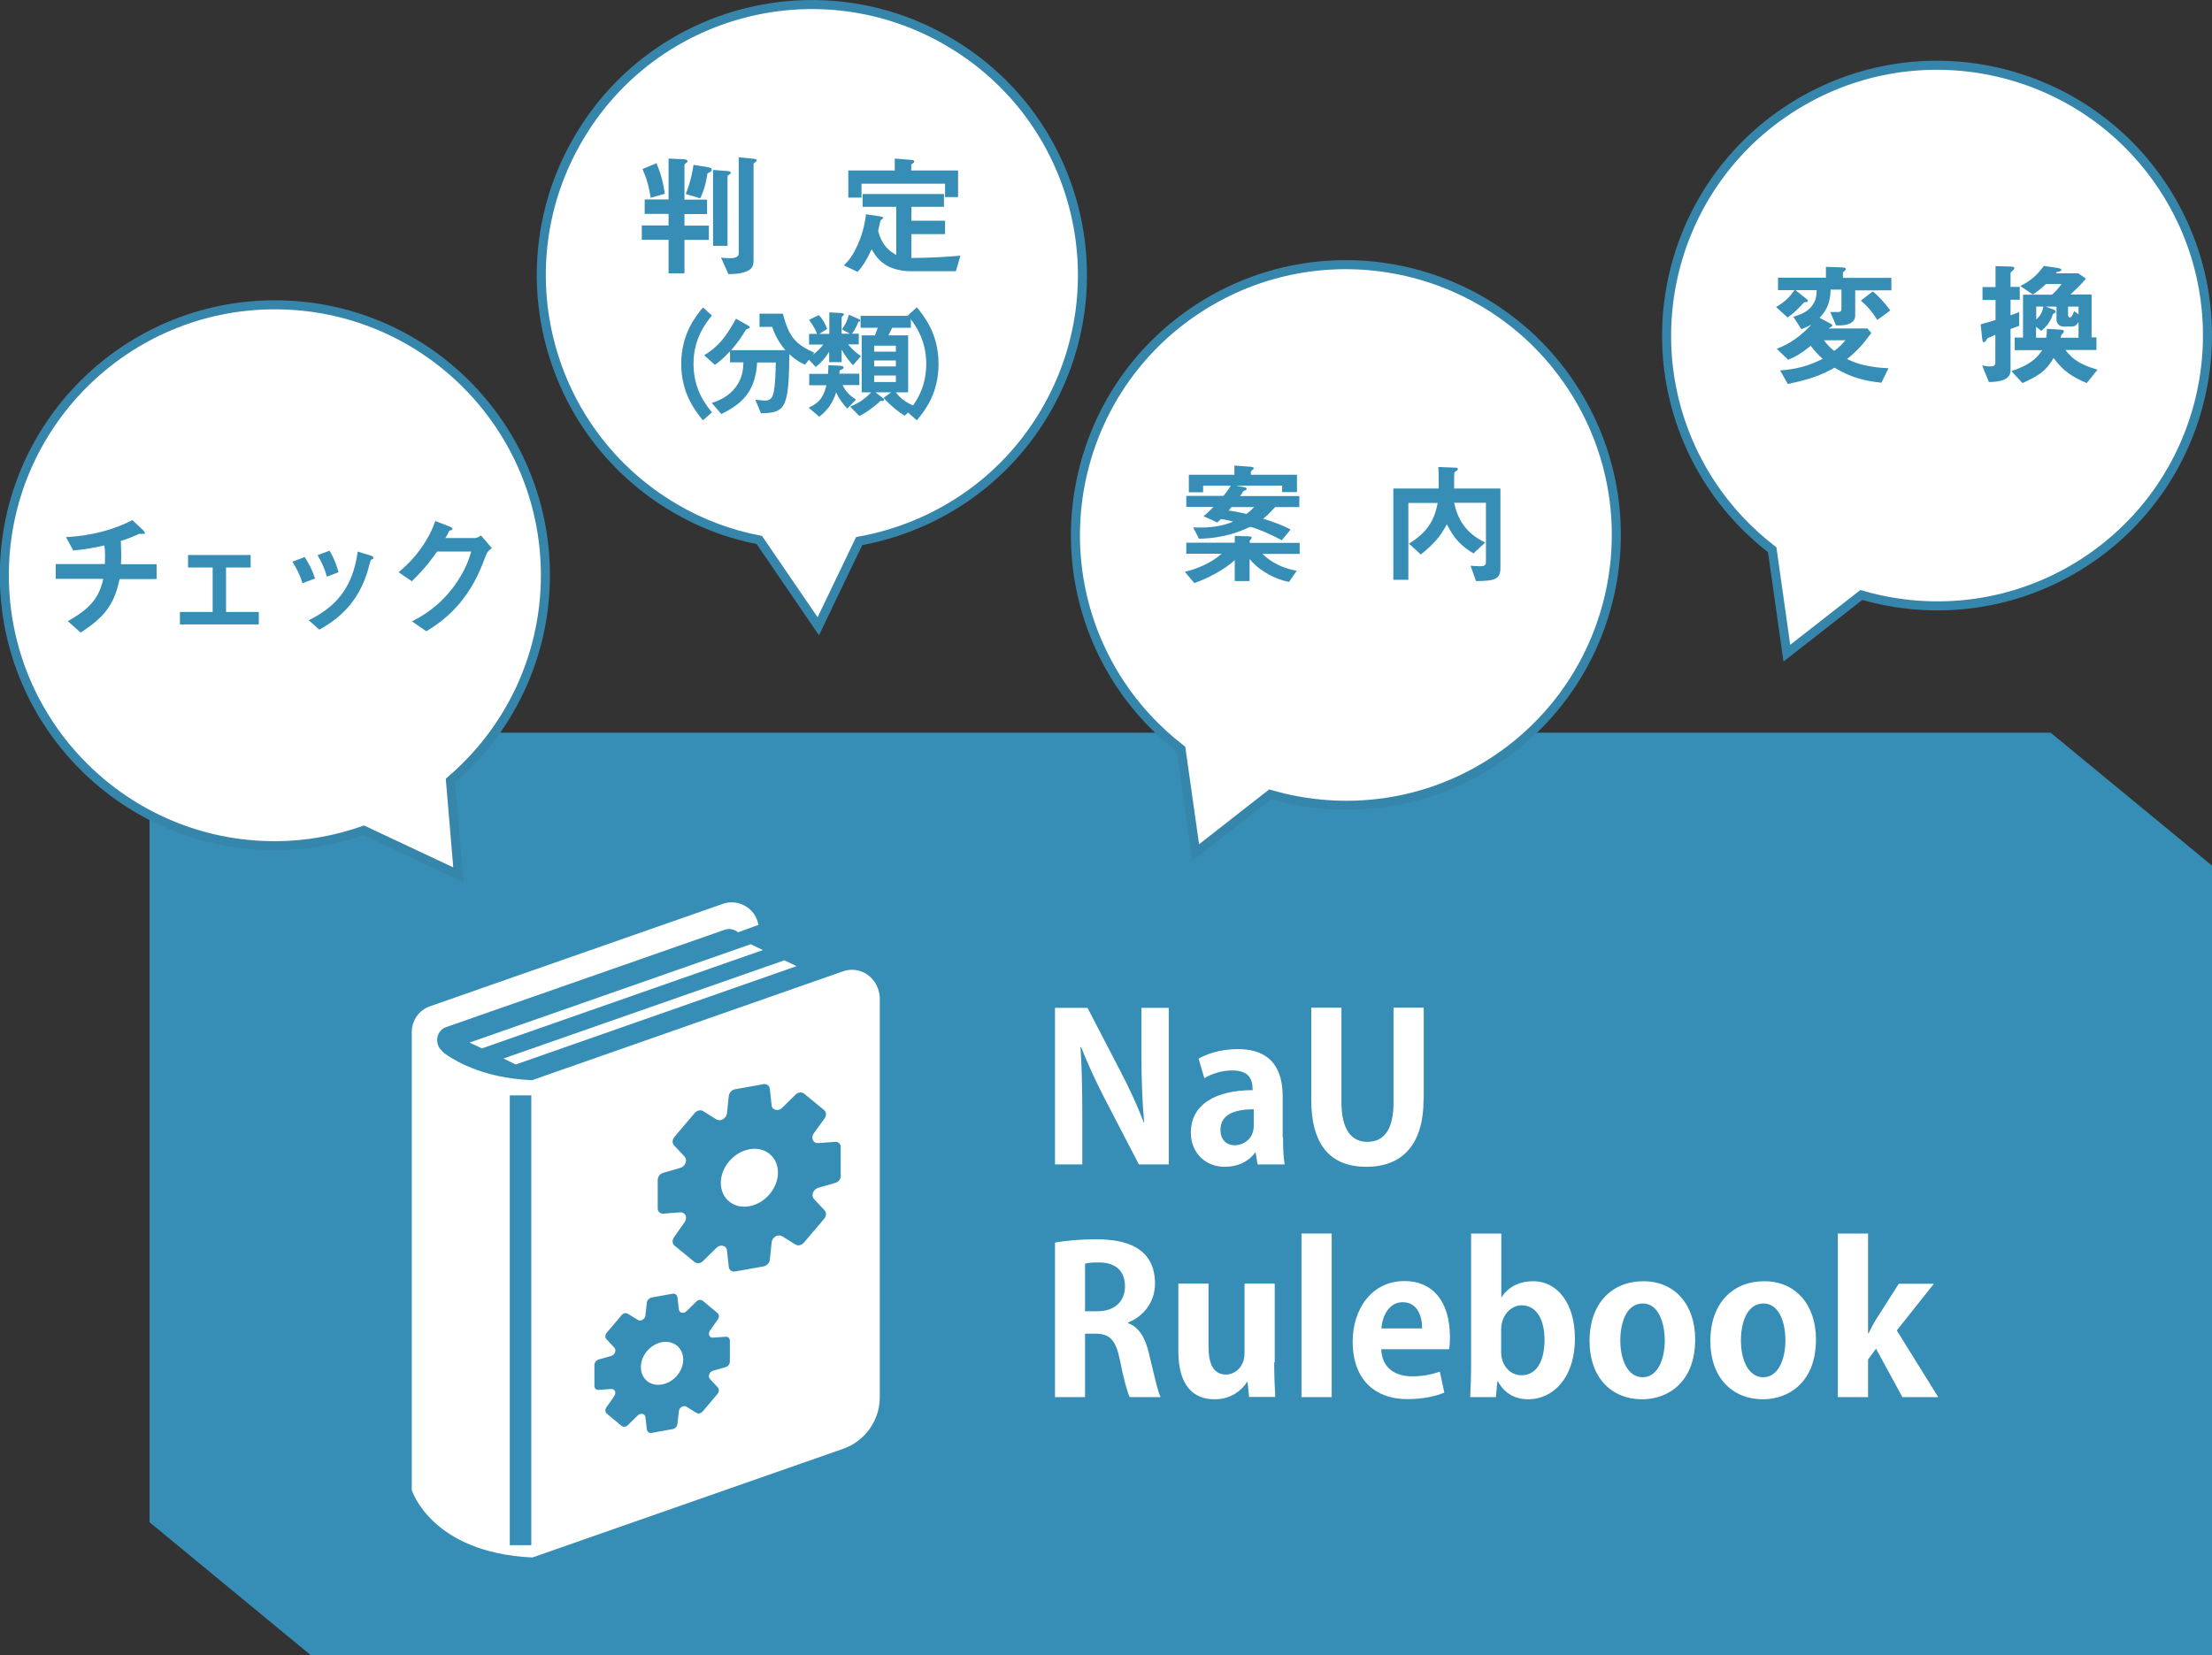 <?xml version="1.0" encoding="utf-8"?>
<!-- Generator: Adobe Illustrator 25.0.1, SVG Export Plug-In . SVG Version: 6.00 Build 0)  -->
<svg version="1.1" id="レイヤー_1" xmlns="http://www.w3.org/2000/svg" xmlns:xlink="http://www.w3.org/1999/xlink" x="0px"
	 y="0px" viewBox="0 0 122.32 91.55" style="enable-background:new 0 0 122.32 91.55;" xml:space="preserve">
<rect x="0" y="0" width="122.32" height="91.55" fill="#333333" stroke="none"/>
<style type="text/css">
	.st0{fill:#FFFFFF;stroke:#3686AC;stroke-width:0.5;stroke-miterlimit:10;}
	.st1{fill:#368EB7;}
	.st2{fill:#FFFFFF;}
	.st3{fill:none;}
</style>
<g>
	<path class="st0" d="M115.3,31.08c6.91-4.52,8.85-13.79,4.33-20.7c-4.52-6.91-13.79-8.85-20.7-4.33
		c-6.91,4.52-8.85,13.79-4.33,20.7c0.95,1.45,2.11,2.66,3.4,3.66l0.81,5.72l4.12-3.22C106.97,34.09,111.49,33.57,115.3,31.08z"/>
	<g>
		<g>
			<path class="st1" d="M99.77,16.72c-0.14,0.16-0.31,0.32-0.45,0.46c-0.25,0.24-0.35,0.29-0.47,0.38l-0.64-0.58
				c0.52-0.28,0.82-0.63,1.04-0.96l0.64,0.51c0.08,0.07,0.08,0.08,0.08,0.1C99.97,16.7,99.95,16.7,99.77,16.72z M102.59,16.01v1.44
				c0,0.41-0.42,0.55-0.87,0.55h-0.19l-0.32-0.74h0.42c0.16,0,0.2-0.04,0.2-0.24v-1h-0.6c-0.02,0.69-0.18,1.1-0.61,1.56l0.6,0.32
				c0.04,0.02,0.1,0.05,0.1,0.1c0,0.04-0.03,0.06-0.04,0.07c-0.02,0.02-0.14,0.08-0.17,0.1h2.16l0.21,0.25
				c-0.48,0.66-0.81,1.01-1.34,1.44c0.27,0.13,0.57,0.27,1.16,0.38c0.49,0.1,0.8,0.11,1.13,0.13l-0.39,0.8
				c-0.99-0.11-1.68-0.29-2.59-0.83c-0.64,0.35-1.22,0.62-2.59,0.9l-0.42-0.75c0.91-0.07,1.55-0.24,2.35-0.64
				c-0.25-0.23-0.42-0.41-0.66-0.72c-0.51,0.41-0.83,0.6-1.25,0.77l-0.63-0.61c0.74-0.26,1.38-0.75,1.92-1.34
				c-0.23,0.13-0.4,0.2-0.56,0.26l-0.44-0.69c0.32-0.1,0.75-0.23,1.02-0.59c0.24-0.31,0.26-0.57,0.27-0.88h-2.14v-0.69h2.65v-0.6
				l0.88,0.03c0.11,0.01,0.22,0.01,0.22,0.1c0,0.04-0.02,0.05-0.04,0.07c-0.12,0.1-0.12,0.1-0.12,0.14v0.27h2.68v0.69H102.59z
				 M100.86,18.82c0.18,0.25,0.34,0.41,0.57,0.59c0.28-0.21,0.44-0.37,0.62-0.59H100.86z M103.81,17.7
				c-0.21-0.37-0.6-0.83-0.91-1.07l0.66-0.51c0.29,0.22,0.68,0.65,0.97,1.05L103.81,17.7z"/>
			<path class="st1" d="M109.53,17.94c0.28-0.07,0.53-0.15,0.82-0.24v-1.11h-0.72v-0.71h0.72v-1.16l0.73,0.02
				c0.27,0.01,0.31,0.02,0.31,0.09c0,0.05-0.03,0.08-0.06,0.11c-0.04,0.04-0.15,0.13-0.15,0.15v0.78h0.51v0.71h-0.51v0.86
				c0.13-0.04,0.2-0.07,0.48-0.18v0.76c-0.23,0.09-0.26,0.1-0.48,0.18v2.3c0,0.61-0.87,0.63-1.2,0.63l-0.37-0.92
				c0.1,0.02,0.24,0.06,0.44,0.06c0.22,0,0.29-0.05,0.29-0.25v-1.5c-0.04,0.02-0.39,0.17-0.41,0.18c-0.03,0.01-0.04,0.04-0.07,0.08
				c-0.07,0.1-0.1,0.15-0.15,0.15c-0.08,0-0.09-0.13-0.11-0.29L109.53,17.94z M111.23,20.53c0.94-0.33,1.35-0.63,1.7-1.16h-1.52
				v-0.7h0.46V16.3h1.6c0.15-0.13,0.34-0.32,0.53-0.59h-0.86c-0.35,0.33-0.55,0.46-0.73,0.58l-0.69-0.47
				c0.63-0.31,0.97-0.66,1.3-1.11l0.7,0.1c0.24,0.04,0.27,0.07,0.27,0.11c0,0.07-0.07,0.09-0.24,0.12l-0.07,0.08h1.24l0.43,0.29
				c-0.3,0.36-0.56,0.6-0.86,0.88h1.17v2.37h0.27v0.7h-1.72c0.37,0.46,0.72,0.78,1.78,1.09l-0.6,0.74c-0.8-0.35-1.28-0.64-1.83-1.39
				c-0.39,0.67-0.74,0.95-1.72,1.39L111.23,20.53z M112.6,18.68h0.55c0.03-0.15,0.04-0.31,0.04-0.49l0.69,0.04
				c0.07,0,0.25,0.01,0.25,0.09c0,0.08-0.09,0.15-0.14,0.2c-0.02,0.09-0.02,0.1-0.04,0.16h0.99v-0.86
				c-0.12,0.17-0.19,0.24-0.38,0.24h-0.46c-0.23,0-0.38-0.17-0.38-0.41v-0.69h-0.59l0.44,0.17c0.1,0.04,0.1,0.1,0.1,0.12
				c0,0.05-0.04,0.07-0.14,0.11c-0.13,0.4-0.32,0.67-0.65,0.94l-0.29-0.22V18.68z M112.6,16.96v0.71c0.25-0.22,0.35-0.43,0.39-0.71
				H112.6z M114.94,17.39v-0.43h-0.58v0.42c0,0.08,0.01,0.18,0.1,0.18s0.17-0.17,0.24-0.35L114.94,17.39z"/>
		</g>
	</g>
</g>
<polygon class="st1" points="122.32,91.55 17.18,91.55 8.27,84.2 8.27,40.53 113.4,40.53 122.32,47.88 "/>
<g>
	<path class="st2" d="M64.65,64.41h-1.67l-1.86-3.58c-0.46-0.89-0.97-1.96-1.33-2.91h-0.04c0.07,1.07,0.1,2.29,0.1,3.83v2.66h-1.51
		v-8.66h1.8l1.82,3.51c0.46,0.87,0.95,1.93,1.29,2.83h0.02c-0.1-1.1-0.15-2.33-0.15-3.74v-2.6h1.51V64.41z"/>
	<path class="st2" d="M70.95,62.92c0,0.55,0.02,1.1,0.09,1.49h-1.5l-0.1-0.65H69.4c-0.36,0.5-0.97,0.78-1.67,0.78
		c-1.16,0-1.88-0.87-1.88-1.88c0-1.61,1.43-2.36,3.42-2.36c0-0.62-0.21-1.09-1.13-1.09c-0.57,0-1.14,0.18-1.54,0.43l-0.32-1.08
		c0.42-0.25,1.19-0.53,2.17-0.53c1.95,0,2.48,1.24,2.48,2.61V62.92z M69.32,61.36c-0.9,0-1.83,0.21-1.83,1.13
		c0,0.6,0.37,0.86,0.79,0.86c0.39,0,1.05-0.28,1.05-1.08V61.36z"/>
	<path class="st2" d="M78.72,60.82c0,2.53-1.21,3.72-3.16,3.72c-1.95,0-3.05-1.16-3.05-3.71v-5.09h1.67v5.24
		c0,1.52,0.57,2.18,1.43,2.18c0.9,0,1.45-0.64,1.45-2.18v-5.24h1.67V60.82z"/>
	<path class="st2" d="M62.39,73.19c0.61,0.24,0.95,0.82,1.15,1.7c0.25,1.02,0.47,2.06,0.64,2.39h-1.71c-0.12-0.25-0.34-1-0.54-2.05
		c-0.23-1.12-0.57-1.46-1.36-1.46H60v3.51h-1.66v-8.55c0.57-0.1,1.38-0.18,2.23-0.18c1.09,0,3.3,0.13,3.3,2.45
		c0,1.06-0.68,1.84-1.49,2.15V73.19z M60.69,72.53c0.95,0,1.52-0.55,1.52-1.37c0-1.11-0.83-1.33-1.44-1.33
		c-0.37,0-0.63,0.02-0.77,0.07v2.63H60.69z"/>
	<path class="st2" d="M70.46,75.36c0,0.74,0.03,1.38,0.06,1.91h-1.45l-0.08-0.83h-0.03c-0.26,0.41-0.83,0.96-1.8,0.96
		c-1.19,0-2-0.78-2-2.66v-3.74h1.67v3.49c0,0.95,0.27,1.54,0.96,1.54c0.54,0,1.03-0.46,1.03-1.17v-3.86h1.67V75.36z"/>
	<path class="st2" d="M73.64,77.28h-1.67v-9.05h1.67V77.28z"/>
	<path class="st2" d="M79.87,77.03c-0.52,0.22-1.25,0.36-2.03,0.36c-1.94,0-3.04-1.22-3.04-3.17c0-1.8,1.04-3.36,2.87-3.36
		c1.52,0,2.51,1.08,2.51,3.11c0,0.25-0.01,0.48-0.05,0.66h-3.75c0.04,1.07,0.81,1.5,1.71,1.5c0.62,0,1.1-0.11,1.53-0.26L79.87,77.03
		z M78.64,73.48c0.01-0.65-0.25-1.45-1.07-1.45c-0.8,0-1.14,0.83-1.18,1.45H78.64z"/>
	<path class="st2" d="M83.03,71.76c0.36-0.55,0.95-0.89,1.75-0.89c1.38,0,2.31,1.28,2.31,3.15c0,2.27-1.27,3.38-2.57,3.38
		c-0.7,0-1.29-0.28-1.69-0.99h-0.03l-0.08,0.87H81.3c0.02-0.45,0.05-1.16,0.05-1.8v-7.25h1.67v3.54H83.03z M83.01,74.78
		c0,0.71,0.46,1.29,1.13,1.29c0.81,0,1.27-0.75,1.27-1.97c0-1.07-0.42-1.9-1.27-1.9c-0.57,0-1.13,0.54-1.13,1.35V74.78z"/>
	<path class="st2" d="M93.74,74.09c0,2.39-1.53,3.31-2.93,3.31c-1.69,0-2.91-1.19-2.91-3.23c0-2.11,1.27-3.3,2.97-3.3
		C92.64,70.87,93.74,72.19,93.74,74.09z M90.85,72.1c-0.92,0-1.25,1.08-1.25,2.04c0,1.12,0.43,2.04,1.24,2.04
		c0.79,0,1.22-0.93,1.22-2.05C92.05,73.15,91.7,72.1,90.85,72.1z"/>
	<path class="st2" d="M100.42,74.09c0,2.39-1.53,3.31-2.93,3.31c-1.69,0-2.91-1.19-2.91-3.23c0-2.11,1.27-3.3,2.97-3.3
		C99.32,70.87,100.42,72.19,100.42,74.09z M97.52,72.1c-0.92,0-1.25,1.08-1.25,2.04c0,1.12,0.43,2.04,1.24,2.04
		c0.79,0,1.22-0.93,1.22-2.05C98.73,73.15,98.38,72.1,97.52,72.1z"/>
	<path class="st2" d="M107.18,77.28h-1.98l-1.46-2.68l-0.44,0.6v2.08h-1.67v-9.05h1.67v5.52h0.03c0.13-0.28,0.27-0.54,0.42-0.78
		l1.25-1.96h1.94l-2.05,2.58L107.18,77.28z"/>
</g>
<g>
	<path class="st0" d="M82.61,42.11c6.91-4.52,8.85-13.79,4.33-20.7c-4.52-6.91-13.79-8.85-20.7-4.33
		c-6.91,4.52-8.85,13.79-4.33,20.7c0.95,1.45,2.11,2.66,3.4,3.66l0.81,5.72l4.12-3.22C74.29,45.12,78.81,44.6,82.61,42.11z"/>
	<g>
		<g>
			<path class="st1" d="M69.8,30.63c0.52,0.51,1.19,0.82,1.91,0.94l-0.43,0.62c-1.02-0.21-1.81-0.8-2.18-1.27v1.22h-0.82v-1.16
				c-0.6,0.57-1.65,1.08-2.24,1.27l-0.52-0.62c0.71-0.17,1.51-0.52,2.03-1H65.6v-0.61h2.68v-0.38l0.81,0.03
				c0.01,0,0.13,0.01,0.13,0.07c0,0.03-0.02,0.04-0.04,0.07c-0.02,0.04-0.05,0.06-0.07,0.09v0.13h2.76v0.61H69.8z M70.51,28.05
				c-0.34,0.37-0.43,0.46-0.66,0.64c0.53,0.17,1.04,0.34,1.52,0.6l-0.49,0.59c-0.49-0.27-1.36-0.65-1.74-0.74
				c-0.47,0.21-1.36,0.63-2.84,0.66l-0.32-0.63c0.12,0.01,0.25,0.01,0.44,0.01c0.68,0,1.34-0.13,1.77-0.33
				c-0.27-0.07-0.4-0.1-0.67-0.14c-0.13,0.12-0.17,0.16-0.21,0.19l-0.76-0.35c0.13-0.1,0.26-0.21,0.55-0.51h-1.5v-0.61h2.05
				c0.18-0.21,0.27-0.33,0.41-0.57h-1.53v0.37h-0.79v-0.97h2.52v-0.51l0.91,0.07c0.04,0,0.16,0.02,0.16,0.08
				c0,0.02-0.01,0.04-0.05,0.07c-0.05,0.04-0.1,0.09-0.11,0.12v0.17h2.55v0.96h-0.82v-0.36h-2.57l0.43,0.08
				c0.13,0.02,0.18,0.05,0.18,0.1c0,0.07-0.12,0.1-0.18,0.12c-0.07,0.13-0.11,0.18-0.19,0.28h3.28v0.61H70.51z M68.1,28.05
				c-0.01,0.02-0.13,0.16-0.16,0.19c0.41,0.05,0.82,0.15,0.99,0.19c0.18-0.14,0.29-0.24,0.42-0.38H68.1z"/>
			<path class="st1" d="M81.62,32.14l-0.3-0.85c0.09,0.01,0.24,0.03,0.5,0.03c0.23,0,0.35-0.02,0.35-0.24v-3.27h-1.76
				c0.2,0.88,0.59,1.65,1.72,2.2l-0.65,0.6c-0.66-0.4-1.06-0.79-1.47-1.61c-0.38,0.72-0.8,1.16-1.44,1.67l-0.66-0.6
				c1.01-0.61,1.42-1.3,1.59-2.25h-1.62v4.25h-0.83v-5.05h2.51c0-0.78-0.01-0.92-0.02-1.19l0.99,0.04c0.04,0,0.09,0.03,0.09,0.07
				c0,0.06-0.06,0.09-0.09,0.11c-0.09,0.05-0.11,0.1-0.11,0.14c-0.01,0.04-0.01,0.69-0.01,0.83h2.56v4.37
				C82.98,32.03,82.68,32.14,81.62,32.14z"/>
		</g>
	</g>
</g>
<g>
	<path class="st0" d="M57.79,22.79c4.19-7.12,1.81-16.29-5.32-20.47c-7.12-4.19-16.29-1.81-20.47,5.32
		c-4.19,7.12-1.81,16.29,5.32,20.47c1.49,0.88,3.07,1.45,4.67,1.76l3.26,4.77l2.26-4.71C51.67,29.18,55.49,26.71,57.79,22.79z"/>
	<g>
		<rect x="34.97" y="8.23" class="st3" width="18.66" height="8.96"/>
		<path class="st1" d="M37.85,13.26v1.86h-0.88v-1.86h-1.48v-0.79h1.48v-0.64h-1.32v-0.8h1.32V8.77l0.84,0.04
			c0.04,0,0.21,0.01,0.21,0.11c0,0.04-0.03,0.06-0.08,0.1c-0.08,0.06-0.09,0.07-0.09,0.1v1.92h1.25v0.8h-1.25v0.64h1.35v0.79H37.85z
			 M35.98,10.94c-0.08-0.57-0.22-1.07-0.45-1.59l0.77-0.32c0.32,0.74,0.42,1.36,0.46,1.69L35.98,10.94z M39.24,9.53
			c-0.1,0.04-0.11,0.05-0.12,0.07c-0.07,0.49-0.18,0.91-0.4,1.37l-0.8-0.24c0.28-0.69,0.38-1.27,0.43-1.61l0.82,0.13
			c0.07,0.01,0.19,0.04,0.19,0.15C39.36,9.45,39.32,9.49,39.24,9.53z M40.33,9.65c-0.08,0.07-0.1,0.07-0.1,0.1v3.85h-0.8V9.4
			l0.8,0.06c0.14,0.01,0.18,0.04,0.18,0.1C40.41,9.59,40.39,9.62,40.33,9.65z M41.77,8.97c-0.07,0.05-0.1,0.07-0.1,0.1v5.33
			c0,0.35-0.1,0.57-0.67,0.7c-0.17,0.04-0.41,0.06-0.72,0.06l-0.41-0.91c0.12,0.01,0.24,0.03,0.41,0.03c0.27,0,0.57,0,0.57-0.28
			v-5.3l0.82,0.08c0.08,0.01,0.18,0.02,0.18,0.1C41.84,8.9,41.82,8.94,41.77,8.97z"/>
		<path class="st1" d="M52.86,15h-2.56c-0.41,0-0.9-0.11-1.24-0.3c-0.49-0.27-0.71-0.66-0.86-0.91c-0.29,0.63-0.49,0.92-0.77,1.25
			l-0.76-0.36c0.26-0.27,0.49-0.52,0.79-1.21c0.3-0.7,0.37-1.2,0.43-1.62l0.85,0.13c0.03,0.01,0.1,0.03,0.1,0.07
			c0,0.04-0.07,0.07-0.15,0.14c-0.03,0.1-0.08,0.38-0.13,0.58c0.22,0.84,0.64,1.13,1,1.33v-2.66H47.7v-0.71h4.5v0.71h-1.8v0.77h1.86
			v0.74H50.4v1.32c1.12-0.01,1.96-0.06,2.71-0.13L52.86,15z M52.26,10.9v-0.74h-4.62v0.77h-0.73v-1.5h2.57V8.77l0.97,0.08
			c0.03,0,0.11,0.02,0.11,0.1c0,0.04-0.1,0.09-0.17,0.15v0.33h2.59v1.47H52.26z"/>
	</g>
	<g>
		<g>
			<path class="st1" d="M38.87,23.25c-0.38-0.47-1.2-1.46-1.2-3.12c0-1.67,0.82-2.66,1.2-3.12l0.5,0.44
				c-0.33,0.41-1.02,1.26-1.02,2.68c0,1.43,0.69,2.27,1.02,2.68L38.87,23.25z"/>
			<path class="st1" d="M44.52,20.17c-0.24-0.1-0.48-0.22-0.87-0.58c-0.03,2.96-0.2,3.25-1.57,3.27l-0.31-0.75
				c0.27,0.03,0.47,0.05,0.55,0.05c0.35,0,0.43-0.29,0.47-0.49c0.07-0.37,0.1-0.96,0.11-1.62h-1.03c-0.1,1.46-0.66,2.21-1.98,2.85
				l-0.53-0.61c0.35-0.12,0.93-0.33,1.34-0.9c0.39-0.53,0.4-1.06,0.41-1.35h-0.74v-0.61c-0.45,0.48-0.69,0.65-0.84,0.75l-0.59-0.53
				c0.72-0.44,1.15-0.91,1.76-2.02l0.71,0.4c0.04,0.03,0.05,0.06,0.05,0.08c0,0.03-0.03,0.05-0.04,0.05
				c-0.03,0.01-0.16,0.05-0.17,0.08c-0.39,0.61-0.46,0.71-0.82,1.13h3c-0.35-0.42-0.55-0.78-0.73-1.29H42v-0.73h1.29
				c0.35,1.31,0.69,1.68,1.74,2.16L44.52,20.17z"/>
			<path class="st1" d="M47.17,20.2c-0.22-0.23-0.45-0.54-0.63-0.86v0.69h-0.69v-0.58c-0.23,0.4-0.54,0.69-0.74,0.85l-0.47-0.5
				c0.24-0.12,0.6-0.35,0.88-0.74h-0.78v-0.59h0.44c-0.11-0.31-0.31-0.6-0.44-0.78l0.54-0.26c0.23,0.23,0.38,0.54,0.46,0.77
				l-0.44,0.27h0.56v-1.19l0.61,0.03c0.12,0.01,0.2,0.02,0.2,0.09c0,0.03-0.13,0.13-0.13,0.16v0.9H47l-0.44-0.24
				c0.18-0.25,0.31-0.52,0.38-0.81l0.51,0.22c0.05,0.02,0.12,0.05,0.12,0.1c0,0.06-0.07,0.06-0.11,0.07
				c-0.02,0.07-0.12,0.37-0.35,0.66h0.38v0.59h-0.59c0.2,0.25,0.46,0.48,0.71,0.65L47.17,20.2z M46.6,21.31
				c0.14,0.3,0.31,0.5,0.73,0.8l-0.48,0.49c-0.22-0.23-0.47-0.56-0.61-0.9c-0.18,0.56-0.46,0.99-0.94,1.35l-0.58-0.5
				c0.62-0.29,0.82-0.6,0.98-1.24h-0.95v-0.63h1.04c0.01-0.18,0.02-0.32,0.02-0.48l0.62,0.03c0.14,0.01,0.22,0.03,0.22,0.1
				c0,0.07-0.07,0.09-0.22,0.16c0,0.04-0.01,0.15-0.02,0.18h1.11v0.63H46.6z M50.03,22.99c-0.3-0.16-0.79-0.56-1.17-0.98l0.42-0.31
				h-0.87L48.8,22c0.05,0.04,0.09,0.07,0.09,0.11c0,0.03-0.03,0.07-0.1,0.07c-0.03,0-0.07-0.01-0.1-0.01
				c-0.17,0.17-0.67,0.6-1.17,0.84l-0.51-0.52c0.44-0.17,0.85-0.44,1.16-0.79h-0.52v-3.15h0.73c0.06-0.14,0.12-0.31,0.16-0.42h-0.95
				v-0.66h2.78v0.66h-1.03c-0.03,0.05-0.12,0.25-0.21,0.42h1.09v3.15h-0.68c0.27,0.39,0.73,0.65,1.06,0.77L50.03,22.99z
				 M49.54,19.12h-1.2v0.33h1.2V19.12z M49.54,19.94h-1.2v0.33h1.2V19.94z M49.54,20.77h-1.2v0.36h1.2V20.77z"/>
			<path class="st1" d="M50.7,23.25l-0.5-0.44c0.33-0.41,1.02-1.25,1.02-2.68c0-1.42-0.69-2.27-1.02-2.68L50.7,17
				c0.39,0.47,1.2,1.46,1.2,3.12C51.91,21.79,51.09,22.78,50.7,23.25z"/>
		</g>
	</g>
</g>
<g>
	<g>
		<path class="st2" d="M41.44,63.57c-0.87,0.16-1.58,0.99-1.58,1.86c0,0.87,0.71,1.45,1.58,1.29c0.87-0.16,1.58-0.99,1.58-1.86
			C43.02,63.99,42.31,63.41,41.44,63.57z"/>
		<path class="st2" d="M36.61,74.24c-0.65,0.12-1.17,0.73-1.17,1.38c0,0.65,0.52,1.08,1.17,0.96c0.65-0.12,1.17-0.73,1.17-1.38
			S37.25,74.13,36.61,74.24z"/>
		<path class="st2" d="M47.98,53.92c-0.4-0.28-0.91-0.36-1.37-0.19l-17.19,6.02c-2.17-0.1-3.64-0.7-4.66-1.36
			c-0.31-0.2-0.37-0.32-0.37-0.32c-0.18-0.18-0.25-0.44-0.2-0.7c0.05-0.26,0.24-0.48,0.49-0.56l15.39-5.38
			c0.23-0.08,0.49-0.04,0.69,0.1c0.02,0.01,0.03,0.03,0.05,0.04l1.13-0.41c-0.07-0.39-0.28-0.74-0.61-0.97
			c-0.4-0.28-0.91-0.36-1.37-0.19l-16.18,5.66c-0.61,0.21-1.01,0.78-1.01,1.43v0.39v24.94c0,0,1.07,3.47,6.67,3.73l17.18-6.01
			c1.21-0.42,2.03-1.57,2.03-2.85V55.16C48.62,54.67,48.38,54.21,47.98,53.92z M29.38,85.47h-1.19V60.59h1.19V85.47z M40.36,75.32
			c0,0.13-0.1,0.26-0.23,0.3l-0.7,0.2c-0.1,0.03-0.18,0.1-0.21,0.2c0,0,0,0,0,0c-0.04,0.1-0.02,0.19,0.04,0.26l0.44,0.47
			c0.08,0.09,0.07,0.24-0.02,0.35l-0.82,0.97c-0.09,0.11-0.24,0.15-0.35,0.08l-0.55-0.34c-0.07-0.05-0.18-0.04-0.26,0.01
			c0,0,0,0,0,0c-0.09,0.05-0.15,0.14-0.16,0.24l-0.08,0.71c-0.01,0.13-0.13,0.25-0.26,0.28l-1.17,0.21
			c-0.13,0.02-0.24-0.06-0.26-0.19l-0.08-0.68c-0.01-0.09-0.07-0.16-0.16-0.18c0,0,0,0,0,0c-0.09-0.02-0.19,0.01-0.26,0.08
			l-0.55,0.54c-0.1,0.1-0.25,0.12-0.35,0.04l-0.82-0.68c-0.09-0.08-0.1-0.22-0.02-0.34l0.44-0.63c0.06-0.09,0.07-0.19,0.04-0.27
			c0,0,0,0,0,0c-0.04-0.08-0.12-0.13-0.21-0.12l-0.7,0.05c-0.13,0.01-0.23-0.08-0.23-0.22V75.5c0-0.13,0.1-0.26,0.23-0.3l0.7-0.2
			c0.1-0.03,0.18-0.1,0.21-0.2c0,0,0,0,0,0c0.04-0.1,0.02-0.19-0.04-0.26l-0.44-0.47c-0.08-0.09-0.07-0.24,0.02-0.35l0.82-0.97
			c0.09-0.11,0.24-0.15,0.35-0.08l0.55,0.34c0.07,0.05,0.18,0.04,0.26-0.01c0,0,0,0,0,0c0.09-0.05,0.15-0.14,0.16-0.24l0.08-0.71
			c0.01-0.13,0.13-0.25,0.26-0.28l1.17-0.21c0.13-0.02,0.24,0.06,0.26,0.19l0.08,0.68c0.01,0.09,0.07,0.16,0.16,0.18c0,0,0,0,0,0
			c0.09,0.02,0.19-0.01,0.26-0.08l0.55-0.54c0.1-0.1,0.25-0.12,0.35-0.04l0.82,0.68c0.09,0.08,0.1,0.22,0.02,0.34l-0.44,0.63
			c-0.06,0.09-0.07,0.19-0.04,0.27c0,0,0,0,0,0c0.04,0.08,0.12,0.13,0.21,0.12l0.7-0.05c0.13-0.01,0.23,0.08,0.23,0.22V75.32z
			 M46.5,65.03c0,0.18-0.13,0.35-0.31,0.4l-0.94,0.27c-0.13,0.04-0.24,0.14-0.29,0.27c0,0,0,0,0,0c-0.05,0.13-0.03,0.26,0.05,0.35
			l0.59,0.63c0.11,0.12,0.1,0.32-0.03,0.47l-1.11,1.31c-0.13,0.15-0.33,0.2-0.47,0.11l-0.74-0.46c-0.1-0.06-0.24-0.06-0.36,0.01
			c0,0,0,0,0,0c-0.12,0.07-0.21,0.2-0.22,0.33l-0.1,0.96c-0.02,0.18-0.17,0.34-0.35,0.37l-1.57,0.28c-0.18,0.03-0.33-0.08-0.35-0.25
			l-0.1-0.92c-0.01-0.13-0.1-0.22-0.22-0.25c0,0,0,0,0,0c-0.12-0.03-0.26,0.01-0.36,0.11l-0.74,0.73c-0.14,0.14-0.34,0.16-0.47,0.06
			l-1.11-0.91c-0.13-0.1-0.14-0.3-0.03-0.46l0.59-0.84c0.08-0.12,0.1-0.26,0.05-0.37c0,0,0,0,0,0c-0.05-0.11-0.16-0.18-0.29-0.17
			l-0.94,0.07c-0.18,0.01-0.31-0.11-0.31-0.29v-1.57c0-0.18,0.13-0.35,0.31-0.4l0.94-0.27c0.13-0.04,0.24-0.14,0.29-0.27
			c0,0,0,0,0,0c0.05-0.13,0.03-0.26-0.05-0.35l-0.59-0.63c-0.11-0.12-0.1-0.32,0.03-0.47l1.11-1.31c0.13-0.15,0.33-0.2,0.47-0.11
			l0.74,0.46c0.1,0.06,0.24,0.06,0.36-0.01c0,0,0,0,0,0c0.12-0.07,0.21-0.2,0.22-0.33l0.1-0.96c0.02-0.18,0.17-0.34,0.35-0.37
			l1.57-0.28c0.18-0.03,0.33,0.08,0.35,0.25l0.1,0.92c0.01,0.13,0.1,0.22,0.22,0.25c0,0,0,0,0,0c0.12,0.03,0.26-0.01,0.36-0.11
			l0.74-0.73c0.14-0.14,0.34-0.16,0.47-0.06l1.11,0.91c0.13,0.1,0.14,0.3,0.03,0.46L45,62.69c-0.08,0.12-0.1,0.26-0.05,0.37
			c0,0,0,0,0,0c0.05,0.11,0.16,0.18,0.29,0.17l0.94-0.07c0.18-0.01,0.31,0.11,0.31,0.29V65.03z"/>
	</g>
	<polygon class="st2" points="25.96,57.67 26.65,57.99 42.19,52.55 41.51,52.23 	"/>
	<polygon class="st2" points="28.52,58.88 44.05,53.44 43.37,53.12 27.84,58.55 	"/>
</g>
<g>
	<path class="st0" d="M30.16,31.82c0-8.26-6.7-14.96-14.96-14.96c-8.26,0-14.96,6.7-14.96,14.96c0,8.26,6.7,14.96,14.96,14.96
		c1.73,0,3.38-0.31,4.92-0.85l5.23,2.46l-0.44-5.21C28.12,40.44,30.16,36.37,30.16,31.82z"/>
	<g>
		<g>
			<path class="st1" d="M6.61,32.03c-0.29,1.46-0.9,2.15-2.15,2.96l-0.71-0.63c1.19-0.68,1.72-1.24,1.96-2.34H3.08v-0.82H5.8
				C5.8,31.14,5.81,31,5.81,30.76c0-0.26-0.01-0.42-0.04-0.59c-0.68,0.15-1.08,0.22-1.72,0.28l-0.4-0.74
				c0.54-0.03,2.1-0.13,3.67-0.94l0.6,0.56c0.02,0.02,0.09,0.1,0.09,0.15c0,0.03-0.01,0.04-0.04,0.05H7.73
				c-0.04,0-0.05,0.01-0.11,0.03c-0.24,0.11-0.43,0.2-0.94,0.36c0.01,0.27,0.03,0.68,0.02,0.94c0,0.19-0.01,0.23-0.01,0.35h1.97
				v0.82H6.61z"/>
			<path class="st1" d="M9.95,34.54v-0.69h1.81v-2.46H10.4v-0.69h3.46v0.69H12.5v2.46h1.81v0.69H9.95z"/>
			<path class="st1" d="M16.73,32.26c-0.13-0.42-0.32-0.81-0.56-1.19l0.68-0.26c0.25,0.39,0.44,0.77,0.57,1.19L16.73,32.26z
				 M20.56,30.94c-0.07,0.04-0.07,0.07-0.15,0.35c-0.55,2.26-2.04,3.13-2.75,3.54l-0.59-0.52c1.43-0.71,2.43-1.72,2.71-3.8
				l0.72,0.22c0.1,0.03,0.15,0.08,0.15,0.13C20.66,30.9,20.64,30.91,20.56,30.94z M18.08,31.9c-0.13-0.44-0.29-0.82-0.52-1.19
				l0.66-0.25c0.27,0.44,0.42,0.89,0.5,1.19L18.08,31.9z"/>
			<path class="st1" d="M26.89,30.67c-0.27,0.71-0.59,1.57-1.31,2.5c-0.74,0.96-1.53,1.45-2,1.75l-0.8-0.55
				c0.46-0.24,1.43-0.74,2.31-1.92c0.63-0.85,0.85-1.54,0.97-1.94h-1.89c-0.25,0.36-0.66,0.93-1.4,1.64l-0.73-0.5
				c1.05-0.85,1.74-1.95,2.03-2.83l0.76,0.29c0.04,0.01,0.19,0.08,0.19,0.15c0,0.06-0.08,0.07-0.18,0.1
				c-0.04,0.11-0.13,0.26-0.21,0.4h1.65c0.09,0,0.21-0.07,0.32-0.14l0.6,0.7C27.06,30.42,26.95,30.51,26.89,30.67z"/>
		</g>
	</g>
</g>
<g>
</g>
<g>
</g>
<g>
</g>
<g>
</g>
<g>
</g>
<g>
</g>
<g>
</g>
<g>
</g>
<g>
</g>
<g>
</g>
<g>
</g>
<g>
</g>
<g>
</g>
<g>
</g>
<g>
</g>
</svg>

